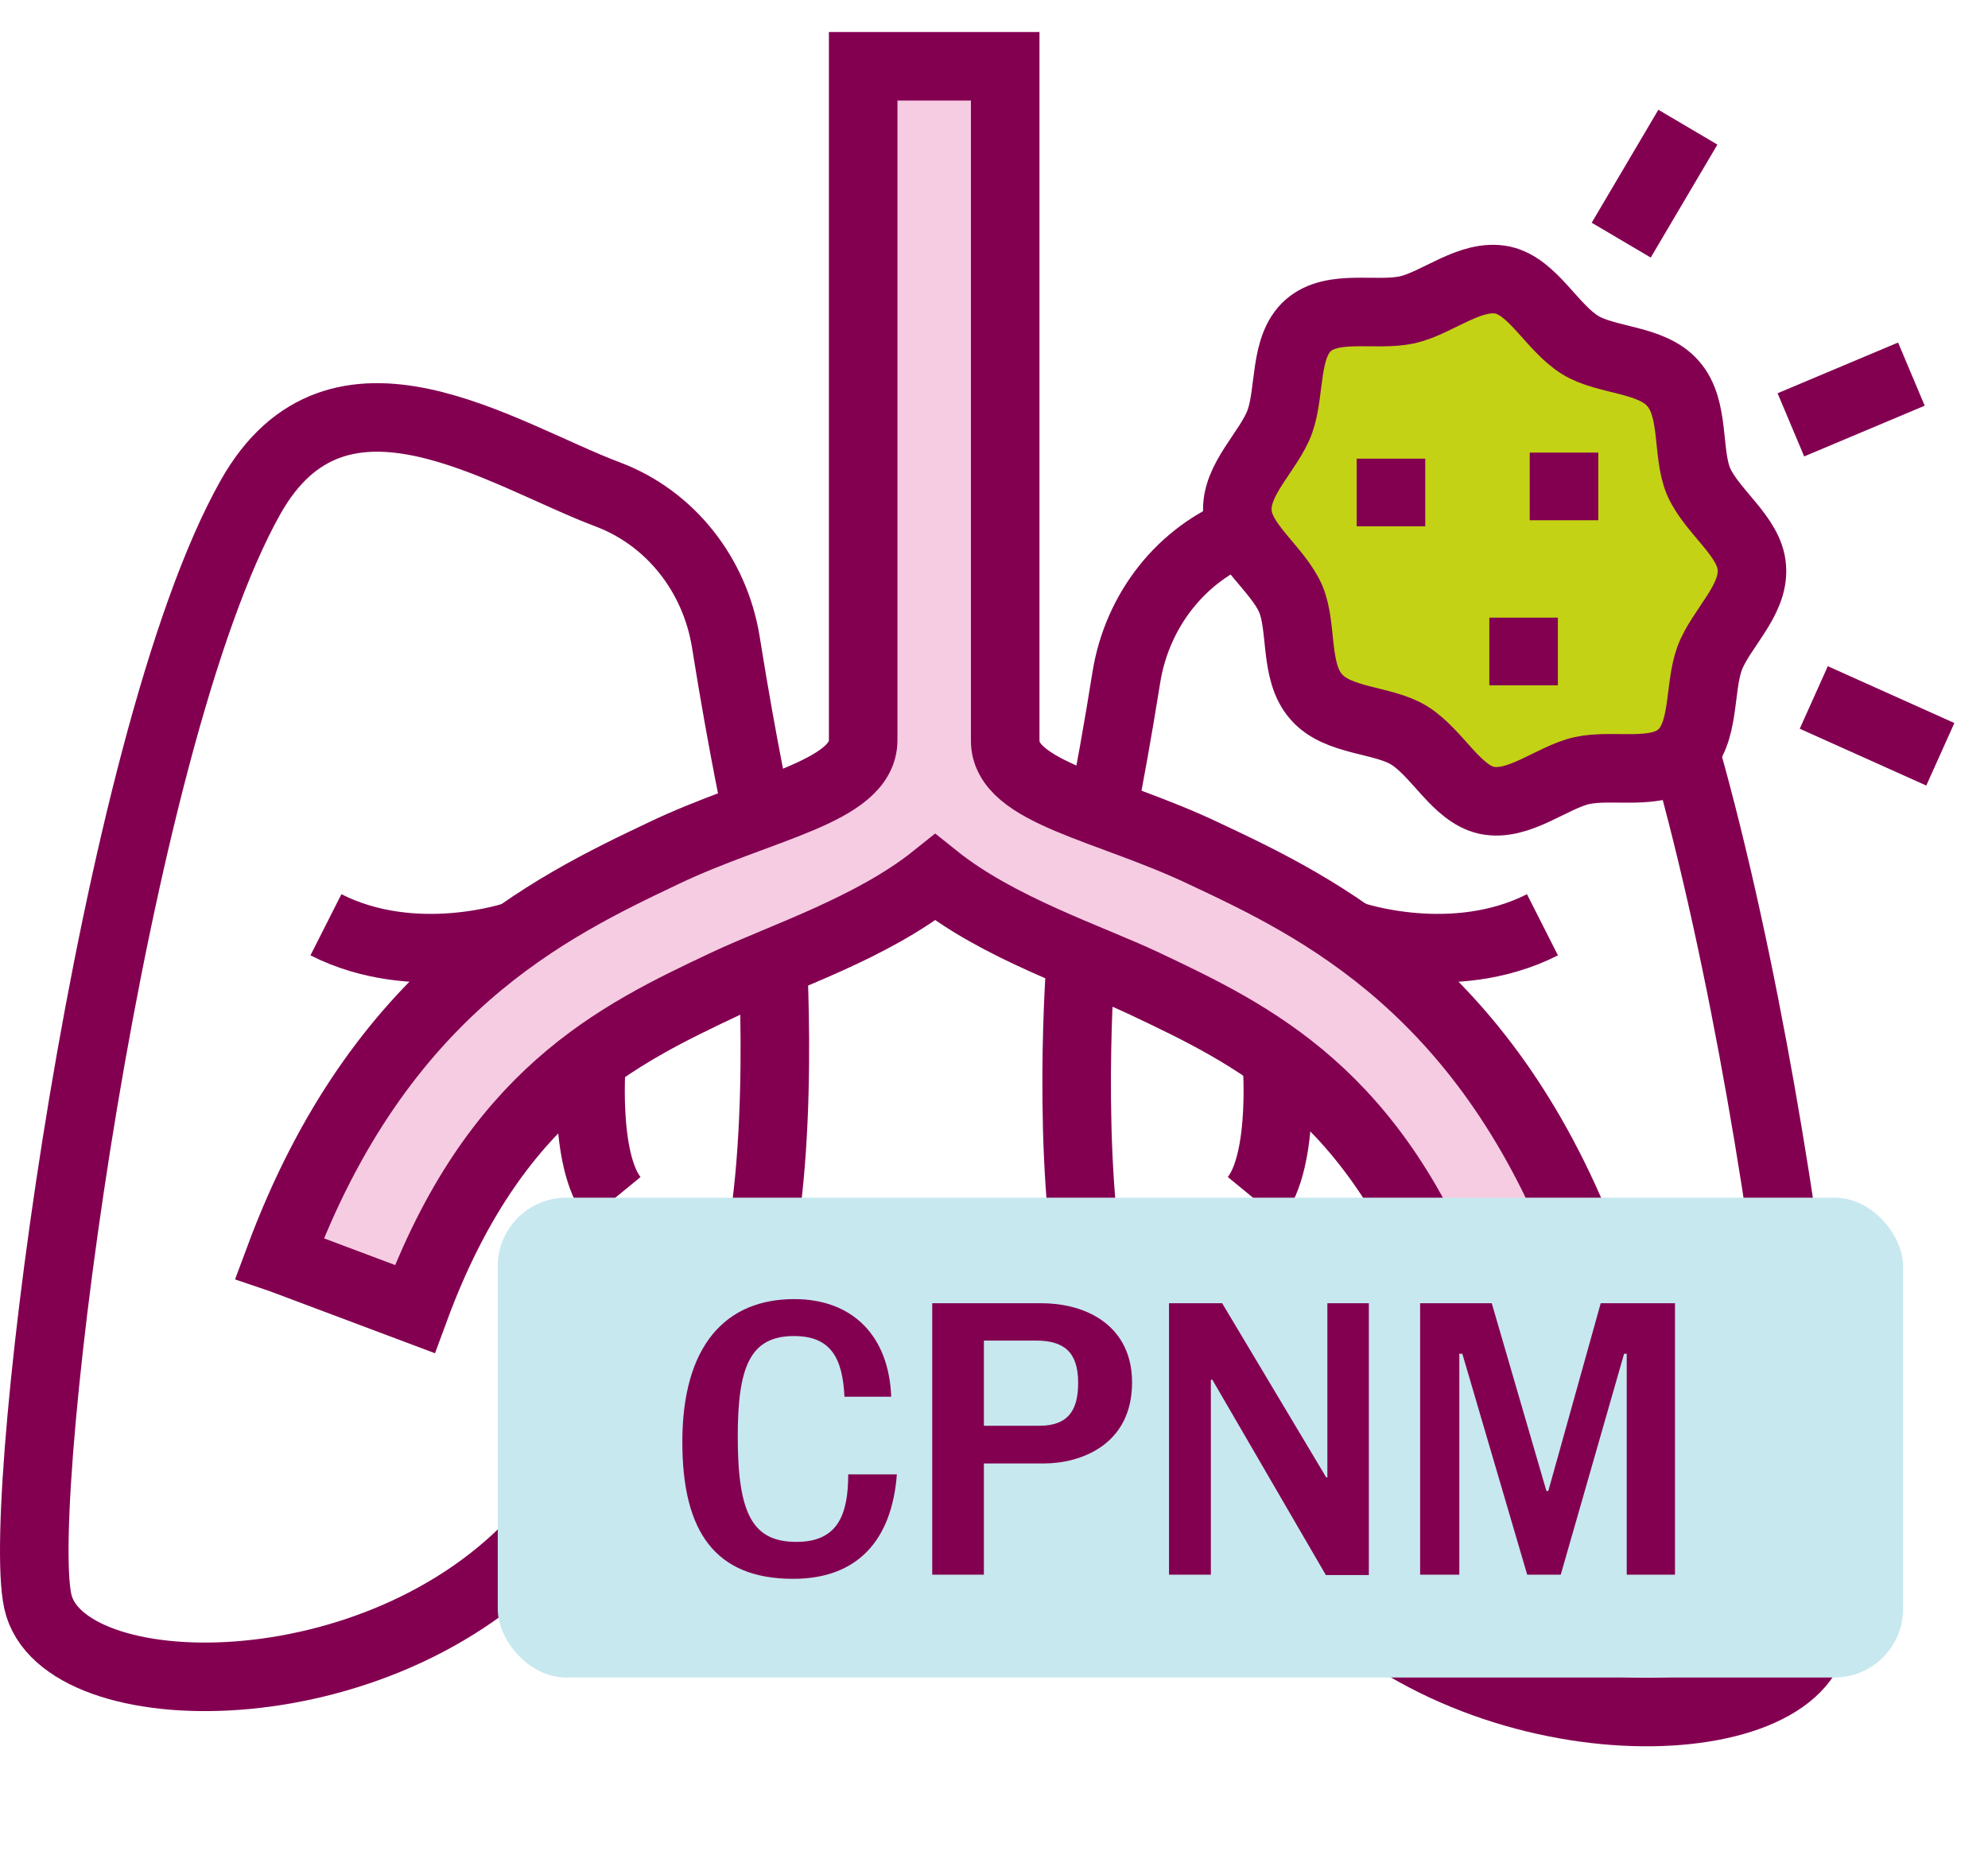 <svg width="58" height="54" viewBox="0 0 58 54" fill="none" xmlns="http://www.w3.org/2000/svg">
<path d="M31.9 24.99C31.9 24.99 32.352 22.957 32.862 19.759C33.177 17.805 34.473 16.147 36.3 15.456C39.403 14.291 44.176 10.995 46.73 15.535C50.756 22.68 53.604 44.611 52.917 47.749C52.229 50.888 42.939 51.046 38.244 45.795C33.687 40.703 33.177 42.282 32.116 38.571C31.055 34.86 31.507 28.405 31.507 28.405" stroke="#830051" stroke-width="2" stroke-miterlimit="10"/>
<path d="M22.138 23.963C22.138 23.963 21.686 21.93 21.176 18.732C20.861 16.778 19.565 15.12 17.738 14.429C14.635 13.265 9.862 9.968 7.309 14.508C3.282 21.654 0.415 43.584 1.102 46.723C1.789 49.861 11.08 50.019 15.774 44.769C20.331 39.676 20.842 41.255 21.902 37.544C22.963 33.833 22.511 27.378 22.511 27.378" stroke="#830051" stroke-width="2" stroke-miterlimit="10"/>
<path d="M15.047 27.299C15.047 27.299 12.121 28.306 9.509 26.984" stroke="#830051" stroke-width="2" stroke-miterlimit="10"/>
<path d="M17.267 30.833C17.267 30.833 16.992 33.853 17.915 34.978" stroke="#830051" stroke-width="2" stroke-miterlimit="10"/>
<path d="M8.153 36.715C11.08 28.839 16.049 26.47 19.369 24.891C22.177 23.549 25.183 23.115 25.183 21.595V1.934H29.327V21.614C29.327 23.134 32.332 23.569 35.141 24.911C38.46 26.47 43.43 28.859 46.356 36.735L42.467 38.196C40.15 31.899 36.555 30.201 33.393 28.701C31.763 27.931 29.131 27.082 27.284 25.602C25.438 27.082 22.806 27.931 21.176 28.701C17.994 30.201 14.419 31.919 12.101 38.196L8.212 36.735L8.153 36.715Z" fill="#F6CCE2" stroke="#830051" stroke-width="2" stroke-miterlimit="10"/>
<path d="M39.462 27.299C39.462 27.299 42.389 28.306 45.001 26.984" stroke="#830051" stroke-width="2" stroke-miterlimit="10"/>
<path d="M37.243 30.833C37.243 30.833 37.518 33.853 36.594 34.978" stroke="#830051" stroke-width="2" stroke-miterlimit="10"/>
<path d="M52.917 20.351L56.609 22.009" stroke="#830051" stroke-width="2" stroke-miterlimit="10"/>
<path d="M47.299 7.007L49.244 3.711" stroke="#830051" stroke-width="2" stroke-miterlimit="10"/>
<path d="M38.166 9.495C38.892 8.863 40.13 9.238 41.053 9.041C41.937 8.843 42.899 7.975 43.842 8.172C44.726 8.369 45.276 9.554 46.101 10.067C46.867 10.541 48.183 10.462 48.812 11.192C49.46 11.922 49.204 13.225 49.558 14.054C49.951 14.943 51.051 15.653 51.11 16.561C51.188 17.529 50.186 18.358 49.872 19.226C49.558 20.114 49.754 21.398 49.047 22.029C48.34 22.661 47.083 22.286 46.16 22.483C45.276 22.68 44.314 23.549 43.371 23.352C42.487 23.154 41.937 21.97 41.112 21.457C40.346 20.983 39.03 21.062 38.401 20.331C37.753 19.601 38.009 18.298 37.655 17.469C37.262 16.581 36.162 15.87 36.103 14.962C36.025 13.995 37.026 13.166 37.341 12.298C37.655 11.409 37.459 10.126 38.166 9.495Z" fill="#C3D215" stroke="#830051" stroke-width="2" stroke-miterlimit="10"/>
<path d="M52.249 12.396L55.765 10.916" stroke="#830051" stroke-width="2" stroke-miterlimit="10"/>
<path d="M40.582 15.357V13.383" stroke="#830051" stroke-width="2" stroke-miterlimit="10"/>
<path d="M44.451 19.996V18.022" stroke="#830051" stroke-width="2" stroke-miterlimit="10"/>
<path d="M45.63 15.18V13.206" stroke="#830051" stroke-width="2" stroke-miterlimit="10"/>
<rect x="14.522" y="34.947" width="41" height="14" rx="2" fill="#C7E8EF"/>
<path d="M23.141 46.068C20.864 46.068 19.907 44.693 19.907 42.075C19.907 39.27 21.161 37.906 23.174 37.906C24.879 37.906 25.935 38.984 26.001 40.755H24.637C24.582 39.611 24.23 38.984 23.163 38.984C21.876 38.984 21.524 39.897 21.524 41.921C21.524 44.209 21.975 44.99 23.24 44.99C24.439 44.99 24.747 44.198 24.747 43.021H26.166C26.023 44.913 25.044 46.068 23.141 46.068ZM27.198 45.947V38.027H30.377C31.763 38.027 33.028 38.731 33.028 40.337C33.028 42.174 31.51 42.702 30.454 42.702H28.705V45.947H27.198ZM28.705 41.602H30.322C31.191 41.602 31.455 41.118 31.455 40.348C31.455 39.446 31.037 39.116 30.223 39.116H28.705V41.602ZM38.682 45.958L35.371 40.26H35.327V45.947H34.106V38.027H35.657L38.693 43.109H38.726V38.027H39.936V45.958H38.682ZM41.432 45.947V38.027H43.522L45.117 43.505H45.172L46.701 38.027H48.868V45.947H47.46V39.501H47.383L45.535 45.947H44.556L42.664 39.501H42.576V45.947H41.432Z" fill="#830051"/>
</svg>
